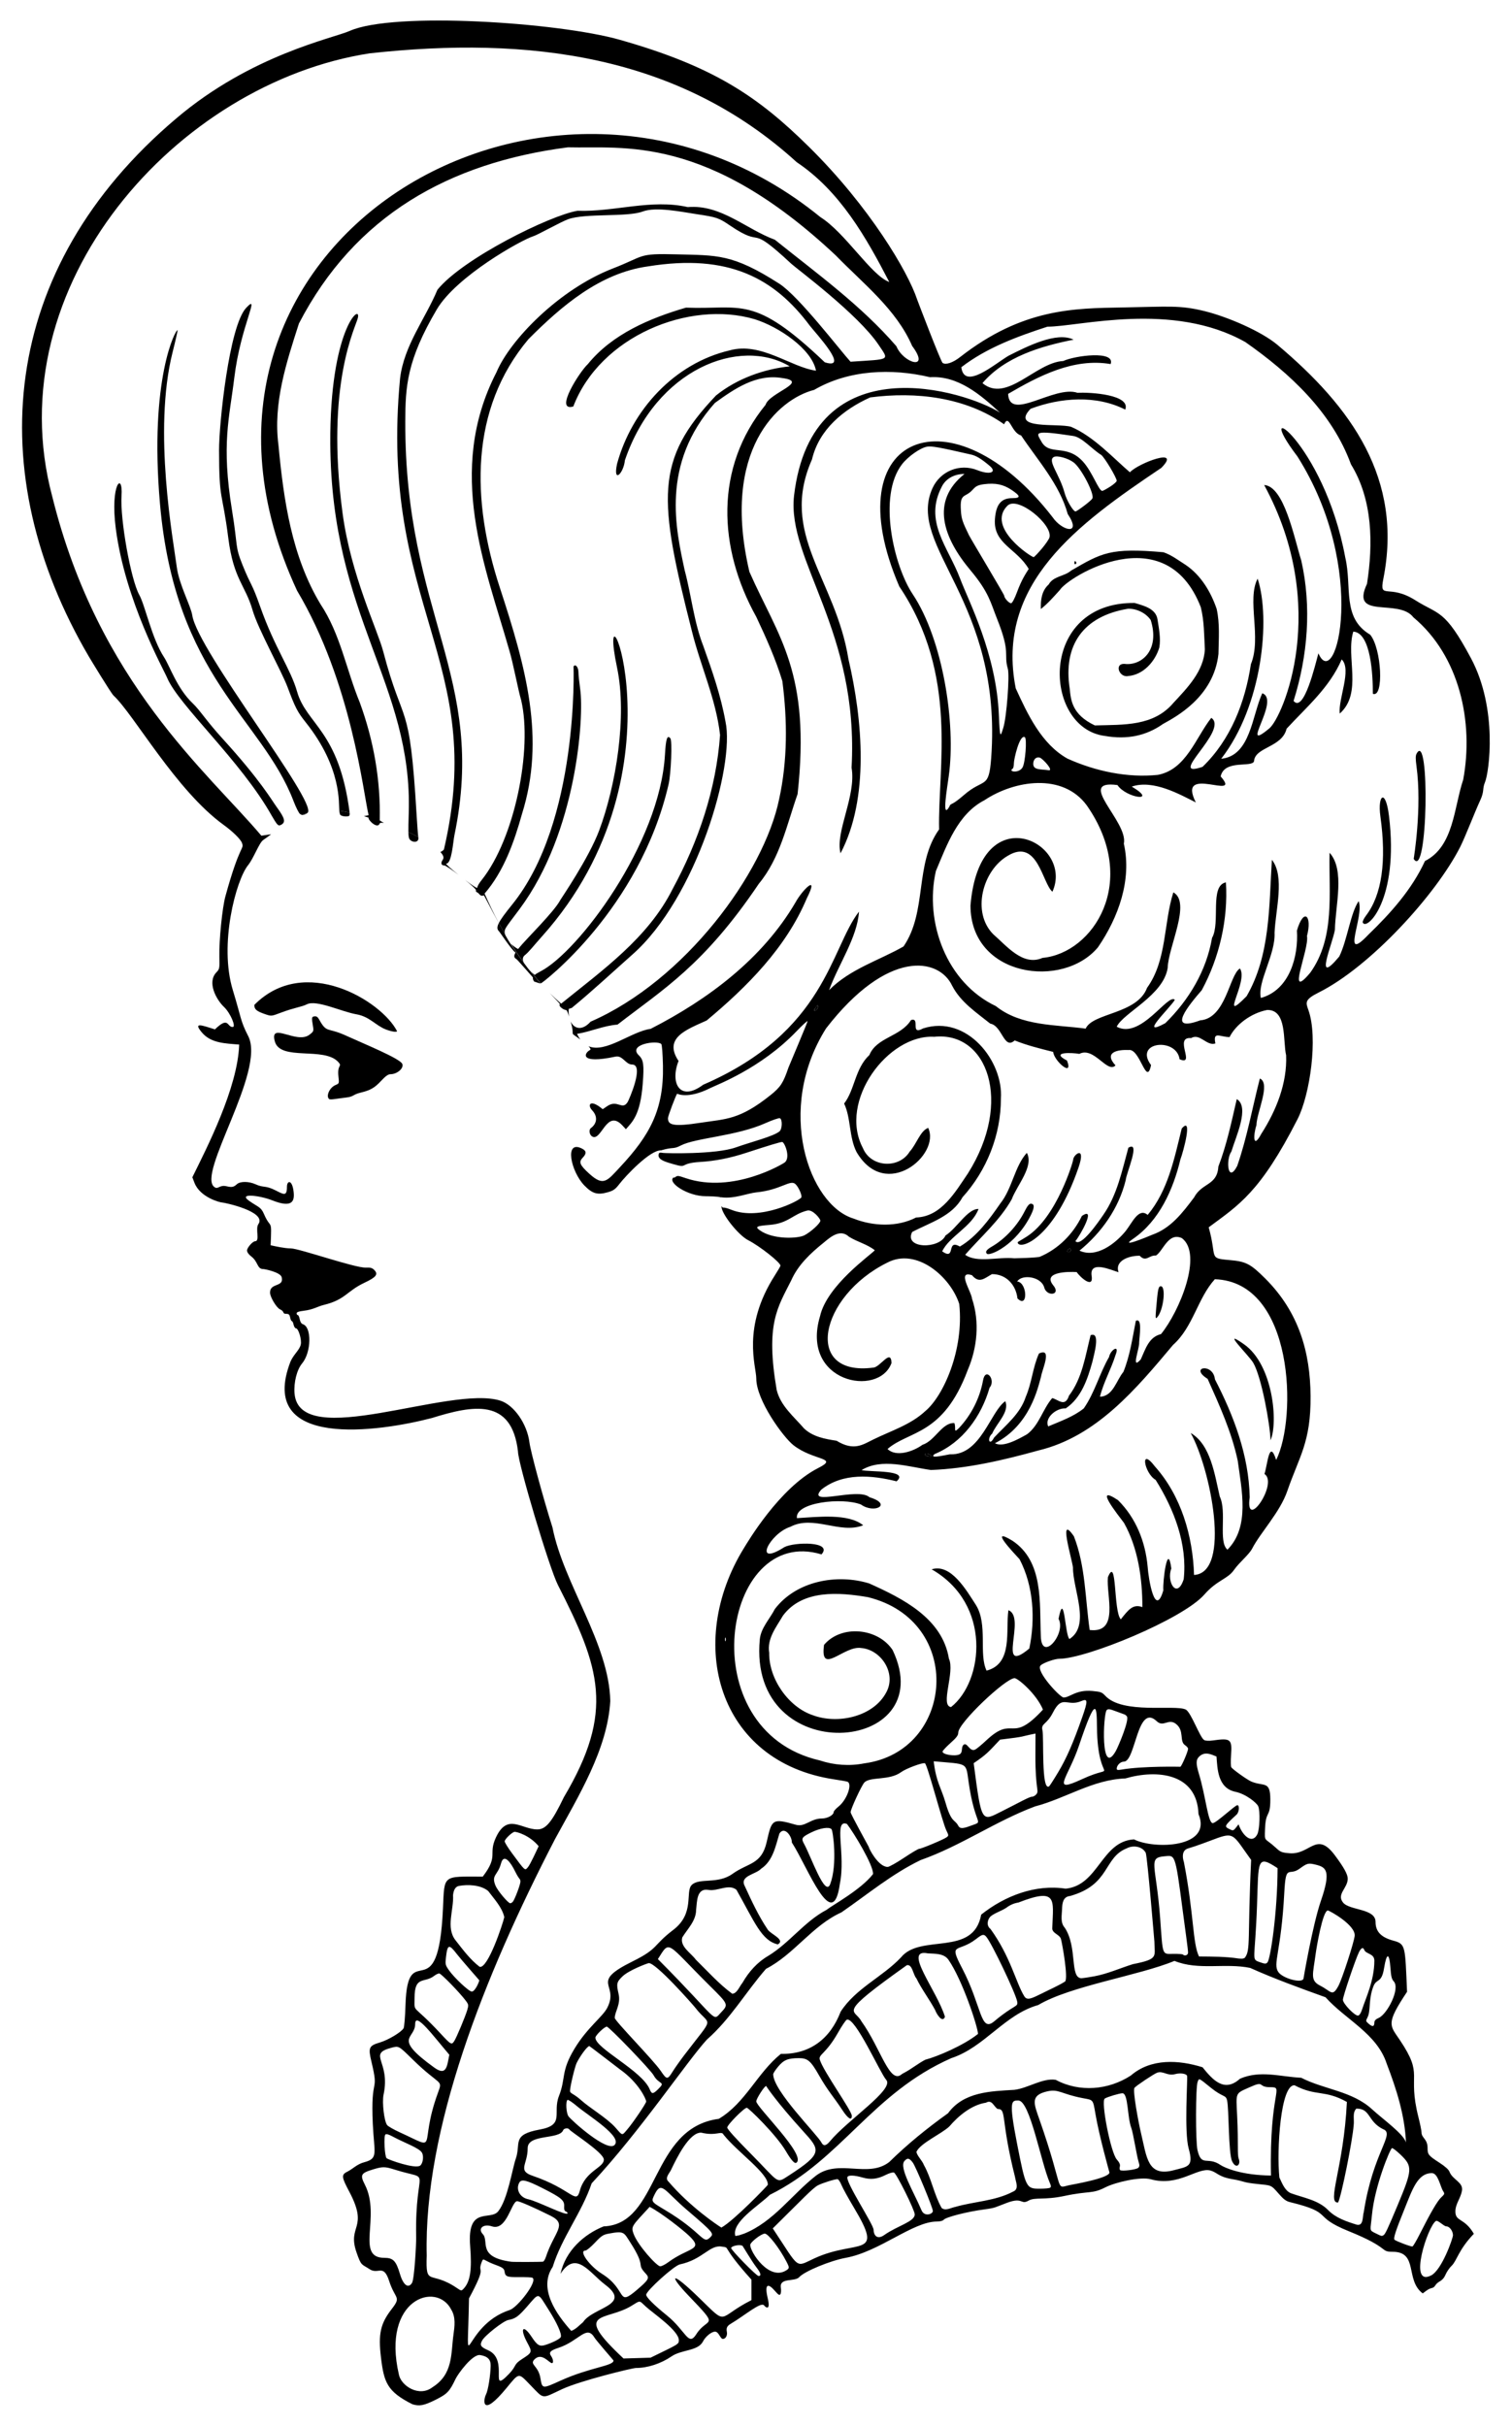 <?xml version="1.0" encoding="utf-8"?>

<!DOCTYPE svg PUBLIC "-//W3C//DTD SVG 1.1//EN" "http://www.w3.org/Graphics/SVG/1.1/DTD/svg11.dtd">
<svg version="1.1"
	 id="svg4805" xmlns:cc="http://creativecommons.org/ns#" xmlns:dc="http://purl.org/dc/elements/1.1/" xmlns:rdf="http://www.w3.org/1999/02/22-rdf-syntax-ns#" xmlns:svg="http://www.w3.org/2000/svg"
	 xmlns="http://www.w3.org/2000/svg" xmlns:xlink="http://www.w3.org/1999/xlink" x="0px" y="0px" viewBox="0 0 1014.992 1627.738"
	 enable-background="new 0 0 1014.992 1627.738" xml:space="preserve">
<g>
	<path d="M987.478,441.668c-17.798-33.327-21.662-28.989-37.282-38.897c-17.969-11.398-24.432,0.002-21.6-14.266
		c13.358-67.291-21.373-115.307-71.006-157.093c-10.864-9.147-33.605-18.876-48.854-22.649c-16.765-4.148-24.305-3.024-55.037-2.488
		c-32.776,0.572-67.245,0.572-109.131,33.237c-4.938,3.851-9.524,5.41-11.781,4.006c-1.184-0.736-16.776-41.546-17.106-42.547
		c-6.119-18.569-31.925-62.257-72.544-102.367c-34.511-34.079-64.44-54.186-127.216-71.945
		c-41.15-11.64-151.526-19.026-181.11-5.939c-11.383,5.035-66.008,15.925-116.376,58.64
		C-0.927,180.254-12.474,317.555,59.697,440.585c0.592,1.01,14.738,24.404,16.526,26.065c13.678,12.71,41.839,63.585,73.912,86.799
		c6.226,4.506,11.452,9.657,12.318,12.142c1.563,4.482-1.416,0.227-11.141,35.764c-2.114,7.725-4.304,29.541-4.057,40.406
		c0.184,8.068,0.12,8.406-2.004,10.623c-6.346,6.624-0.193,18.164,5.201,23.286c4.171,3.961,8.219,13.378,5.75,13.378
		c-3.967,0-2.488-7.557-11.907,1.573c-9.027-2.809-14.738-5.051-8.824,2.024c6.088,7.283,15.589,7.385,25.088,8.177
		c-0.945,29.076-21.83,69.525-31.434,89.035l1.394,3.651c3.769,9.87,17.234,13.276,18.587,13.276c1.314,0,30.26,6.065,24.307,14.564
		c-2.098,2.995,1.184,11.419-2.107,11.419c-1.655,0-5.47,4.325-5.47,6.2c0,1.141,1.065,2.649,2.81,3.98
		c4.849,3.699,3.798,8.495,8.12,8.495c1,0,11.488,2.106,12.334,5.479c1.72,6.854-7.837,3.514-7.837,10.294
		c0,2.932,4.318,10.174,6.699,11.236c3.418,1.523,1.254,3.035,4.283,3.035c1.628,0,2.15,0.501,2.537,2.436
		c0.763,3.817,1.474,1.046,2.314,4.872c0.294,1.34,1.025,2.436,1.623,2.436c1.633,0,3.898,7.593,3.21,10.757
		c-0.834,3.834-4.693,6.476-6.927,11.531c-22.874,59.345,59.886,47.011,94.958,37.842c27.681-8.602,53.564-13.552,57.755,22.421
		c0,7.923,21.072,78.369,26.802,89.601c28.32,55.512,38.208,84.834,4.039,142.34c-8.089,16.773-12.117,21.663-17.842,21.663
		c-10.628,0-19.977-11.139-27.713,5.212c-5.575,11.785,2.058,12.067-8.916,26.455c-27.22,0-25.679-1.682-26.719,21.374
		c-3.178,70.485-23.737,17.983-25.153,64.674c-0.237,7.826-0.819,14.888-1.293,15.693c-1.565,2.66-10.204,7.84-15.912,9.54
		c-7.388,2.2-7.922,3.425-5.647,12.949c5.301,22.197-0.688,7.884,0.905,41.816c0.928,19.765,3.915,23.015-5.781,25.595
		c-5.01,1.333-7.48,4.444-11.617,6.482c-3.944,1.941-3.354,3.898,1.637,13.328c13.226,24.989-1.572,22.294,4.821,40.663
		c3.272,9.401,3.331,7.661,8.777,11.263c5.849,3.87,9.305-3.932,13.131,7.923c4.035,12.502,8.385,10.232,1.789,18.727
		c-7.664,9.87-9.189,16.74-7.264,32.728c1.987,16.501,4.086,22.745,21.127,31.265c4.698,1.415,7.752,0.834,15.299-2.912
		c8.042-3.991,9.574-5.579,13.651-14.144c1.546-3.248,11.313-16.8,16.511-15.957c4.985,0.809,7.11,2.96,7.035,7.121
		c-0.119,6.6-1.738,16.595-3.124,19.274c-1.96,3.791-3.127,16.231,13.777-4.314c8.734-10.615,7.86-10.323,16.064-1.874
		c9.493,9.777,7.203,9.17,21.252,2.65c12.324-5.719,47.183-14.209,49.618-14.209c7.82,0,16.655-2.884,23.842-7.785
		c6.807-4.641,17.752-3.464,21.104-10.008c1.708-3.334,5.693-6.567,8.096-6.567c2.542,0,3.484,4.872,5.253,4.872
		c1.847,0,3.151-2.3,2.669-4.709c-0.51-2.552,0.118-3.934,2.414-5.311c10.086-6.048,20.573-15.221,22.638-12.398
		c0.906,1.239,4.474,3.887,2.39-4.843c-2.398-10.044,0.369-10.082,4.637-5.157c2.546,2.937,3.256,3.371,3.888,2.376
		c0.425-0.67,0.555-2.587,0.289-4.261c-1.129-7.103,9.265-3.739,12.386-7.196c3.473-3.848,20.786-11.014,31.184-12.907
		c22.771-4.147,45.069-24.354,61.216-24.354c2.108,0,3.939-0.478,4.522-1.18c1.487-1.791,15.784-5.434,27.31-6.958
		c7.868-1.04,6.968-1.372,15.349-4.476c10.727-3.973,8.937,1.686,14.372-1.433c4.212-2.418,10.49-0.227,23.904-3.087
		c17.283-3.685,18.429-1.125,27.685-5.841c6.518-3.321,23.411-7.319,30.416-5.368c18.747,5.219,31.397-8.354,40.14-5.844
		c4.48,1.286,5.215,4.139,14.197,5.692c9.955,1.72,6.344,2.183,17.317,3.321c9.413,0.976,8.96,0.488,14.223,6.54
		c3.242,3.728,4.924,4.975,7.58,5.625c30.252,7.394,13.852,9.167,39.39,19.484c28.305,11.434,20.623,13.83,29.523,13.83
		c17.465,0.012,8.148,18.951,20.155,27.915l2.407-1.78c3.739-2.764,4.307-0.919,6.119-3.684c2.129-3.249,4.602-2.076,6.842-7.224
		c0.827-1.901,2.642-4.529,4.033-5.841c3.549-3.347,4.479-10.584,14.922-21.459c-6.411-10.977-12.393-7.895-12.393-14.972
		c0-5.109,3.482-8.754,4.407-13.838c1.068-5.869-6.344-7.357-8.393-12.872c-0.516-1.388-2.986-3.596-6.737-6.02
		c-7.394-4.779-7.952-5.474-7.952-9.892c0-6.127-4.06-6.616-4.06-10.433c0-1.113-0.919-5.647-2.041-10.076
		c-7.696-30.361,3.941-27.405-12.528-51.922c-6.728-10.016-9.615-10.57,4.859-32.341c-1.34-30.6-0.824-32.049-9.074-34.269
		c-8.385-2.257-12.07-6.105-12.07-12.606c0-9.184-17.548-7.564-21.87-13.059c-4.43-5.632,3.195-9.59,3.195-15.978
		c0-2.865-2.642-7.641-8.719-15.761c-12.34-16.489-16.414-0.11-30.392-1.282c-5.183-0.434-5.985-0.756-9.136-3.66
		c-7.794-7.184-7.596-3.468-7.276-12.536c0.459-12.991,3.556-7.058,3.556-19.856c0-12.839-4.264-8.552-12.653-12.001
		c-2.683-1.103-12.509-8.083-13.555-9.63c-0.347-0.513-0.41-4.222-0.14-8.241c0.72-10.703-0.212-11.441-12.305-9.737
		c-2.463,0.347-4.775,0.246-5.7-0.249c-2.901-1.553-8.87-18.83-12.485-20.525c-7.386-3.465-42.233,3.384-53.996-9.247
		c-2.204-2.367-3.031-2.669-8.7-3.18c-11.003-0.991-14.962,4.37-19.229,4.37c-2.399,0-19.081-17.946-15.429-21.517
		c1.791-1.752,9.437-4.466,12.58-4.466c17.862,0,82.803-26.484,97.359-43.118c8.502-9.716,15.521-10.243,19.833-16.431
		c3.618-5.193,10.071-10.193,12.25-14.402c5.631-10.881,18.643-24.283,23.58-38.632c7.969-23.164,15.866-32.605,15.608-63.774
		c-0.24-29.058-7.661-56.028-30.389-78.716c-9.966-9.949-13.006-11.51-24.237-12.45c-14.234-1.192-7.986-1.534-13.764-21.942
		c19.987-14.838,34.507-23.246,59.673-72.626c8.343-16.37,13.831-54.539,7.296-73.062c-1.796-5.088-2.866-6.986,6.88-11.855
		c34.56-17.265,78.683-65.551,94.968-97.635c3.41-6.719,10.084-24.092,13.347-31.04c3.098-6.598,1.369-7.765,3.343-12.488
		C999.564,518.334,1005.656,475.704,987.478,441.668z M345.493,1229.006c1.68,0,10.054,2.367,16.096,9.641
		c-1.152,2.451-5.647,12.33-7.201,14.109h0c-2.1,2.405-1.638,2.813-10.786-9.541c-2.646-3.573-4.812-7.097-4.814-7.833
		C338.783,1233.915,343.945,1229.006,345.493,1229.006z M336.308,1250.265c1.974-7.332,6.657-0.474,9.513,5.349
		c2.995,6.104,3.518,4.546,3.518,6.871c0,1.869-3.739,11.774-5.063,13.413h0c-0.451,0.558-1.253,1.015-1.784,1.015
		c-1.396,0-8.448-8.414-9.835-11.735C329.571,1257.789,334.098,1258.474,336.308,1250.265z M304.125,1271.498
		c0.272-2.479,1.028-5.452,3.709-6.147c6.235-1.181,14.859-0.796,19.891,3.357c3.981,5.339,9.384,10.986,10.797,17.541v0v0l0,0
		c-0.956,4.489-11.031,34.831-16.553,33.315c-6.452-4.928-11.283-11.576-16.261-17.904
		C299.184,1293.238,304.707,1281.371,304.125,1271.498z M299.354,1313.314c1.015-8.971,2.017-9.251,7.489-2.096
		c2.246,2.936,14.889,17.344,14.889,17.362c0,1-2.813,7.606-5.023,7.606c-1.917,0-11.929-9.387-15.46-14.495
		C298.978,1318.407,298.845,1317.817,299.354,1313.314z M291.501,1325.605c1.118-0.879,2.622-1.593,3.343-1.593
		c1.273,0.005,14.078,13.172,17.937,18.444c1.779,2.431,1.842,2.862,0.886,6.09c-1.289,4.35-7.119,18.284-8.673,20.728v0
		c-1.801,2.831-2.166,2.709-9.159-4.84c-19.478-21.031-17.543-13.238-17.543-24.007
		C278.292,1325.189,284.898,1330.798,291.501,1325.605z M278.697,1357.954c0.004-8.649,12.419,8.325,22.929,20.608
		c-1.551,7.723-1.824,14.595-10.141,8.593C263.086,1366.663,278.692,1368.253,278.697,1357.954z M262.806,1373.851
		c4.938-1.302,4.739-1.413,14.268,7.933c18.47,18.115,20.3,13.1,16.999,22.072c-13.685,37.205,1.793,39.305-25.931,26.651
		c-3.796-1.733-7.489-3.842-8.208-4.687c-2.029-2.387-3.567-15.289-2.445-20.517
		C262.334,1382.715,246.301,1378.205,262.806,1373.851z M282.096,1452.907c-3.24,2.584-21.601-3.953-22.588-4.954
		c-1.314-1.332-1.999-14.879-0.802-15.873c0.623-0.517,2.155-0.118,4.577,1.192c8.553,4.628,18.593,7.92,20.129,11.29
		C284.543,1447.043,283.837,1451.519,282.096,1452.907L282.096,1452.907z M257.993,1514.819c-19.649,0-2.153-27.696-13.016-48.996
		c-3.401-6.669-2.791-7.823,5.458-10.332c6.427-1.954,7.935-1.942,14.46,0.115c26.47,8.345,13.488-4.419,14.469,45.409
		c0.087,4.443-1.18,28.097-2.796,30.652v0c-2.514,3.976-5.862,1.473-8.092-6.05C265.867,1516.814,263.93,1514.819,257.993,1514.819z
		 M304.432,1566.206c-1.832,12.697-0.037,26.579-14.117,35.429v0c-8.965,6.918-21.036-0.94-22.513-8.395
		c-11.897-50.993,25.391-62.955,35.134-43.632C306.019,1554.618,305.191,1560.684,304.432,1566.206z M311.426,1535.292
		c-1.637,1.809-1.745,1.804-4.715-0.22c-17.964-12.242-21.027-0.313-20.253-21.732c-2.113-84.232,38.021-186.66,86.137-279.492
		c15.603-28.684,35.176-60.015,37.078-92.573c-0.739-38.603-31.362-78.626-38.794-116.479
		c-6.242-19.667-14.679-50.798-15.478-57.113c-1.574-12.431-10.417-25.096-19.522-27.96c-33.928-10.672-135.012,34.35-138.164-4.916
		c-0.586-7.296,1.573-15.853,5.049-20.013c6.271-7.505,6.61-24.445,0.529-26.375c-0.977-0.31-1.758-1.548-2.088-3.309
		c-0.29-1.548-0.877-2.814-1.303-2.814c-0.426,0-0.775-0.522-0.775-1.159c0-0.806,1.423-1.328,4.669-1.712
		c6.657-0.788,9.296-2.897,13.6-3.94c14.559-3.527,15.252-9.224,27.325-14.904c7.906-3.72,9.379-5.681,6.46-8.6
		c-1.333-1.333-2.574-1.667-5.686-1.532c-7.101,0.309-44.499-12.788-50.164-12.863c-4.643-0.062-10.371-1.423-13.662-2.122
		c0.823-18.983,0.271-9.917-4.442-20.911c-2.135-4.98-3.882-4.57-10.023-8.916c-7.744-5.48,7.528-3.501,15.412-0.36
		c13.819,5.506,15.21,0.484,14.49-5.719c-0.976-8.408-4.475-7.597-4.475-3.348c0,6.628-2.114,5.239-7.625,2.444
		c-7.124-3.613-7.761-1.521-13.372-4.067c-4.618-2.096-10.417-2.12-12.647-0.053c-2.075,1.923-3.361,2.178-6.847,1.356
		c-4.863-1.147-5.548,2.213-8.022,0.653c-12.781-8.062,34.601-77.982,22.494-101.436c-5.313-10.293-4.602-12.171-10.313-30.823
		c-9.418-30.762,2.149-73.741,10.207-83.781c3.869-4.821,7.398-14.994,10.193-16.928c1.833-1.268,3.591-2.565,5.315-3.859
		c-2.183,0.333-4.367,0.668-6.554,0.968c-35.731-42.34-109.423-102.538-140.339-227.407
		C-2.876,191.373,119.378,55.537,248.249,35.773c106.896-11.711,207.33,0.906,286.556,73.02
		c29.069,19.45,46.501,50.217,62.155,80.407c-12.18-4.427-29.378-32.923-46.269-43.559
		C369.876-1.638,91.514,164.069,199.398,396.245c36.615,61.42,44.449,135.858,48.045,150.67c-1.054,0.223-2.108,0.449-3.162,0.673
		c1.038,0.311,2.084,0.629,3.162,0.979c-0.779,1.26,5.887,8.058,7.48,3.901c0.195-0.509,1.207-0.571,2.789-0.284
		c-0.991-0.658-1.929-1.257-2.789-1.76h0c0.59-27.158-4.054-53.523-13.371-79.02c-9.08-21.994-13.012-45.95-26.41-66.066
		c-19.431-32.276-24.751-70.027-28.233-106.868c-3.654-27.977,5.314-55.167,13.763-81.434
		c37.535-72.367,100.772-107.863,180.583-118.191c36.752,0.975,92.974-9.03,179.885,72.611
		c18.284,18.818,40.577,36.079,51.178,60.656c12.625,16.874-5.803,11.79-10.59,0.176c-23.723-27.435-53.402-48.831-81.564-71.438
		c-19.596-7.228-36.065-23.754-58.448-21.904c-24.56-5.595-49.213,3.338-74.019,2.459c-18.404,3.051-77.159,32.045-94.062,53.022
		c-8.194,19.571-22.385,37.27-25.059,59.329c-14.592,153.018,59.074,189.331,29.426,316.19c-0.678,0.784-1.486,1.321-2.391,1.667
		c1.859,1.975,2.616,3.738,1.688,5.06c-1.838,2.621-0.877,3.997,1.003,3.997c0.825,0,5.068,2.907,9.543,6.295
		c-4.827-3.856-9.048-7.534-8.304-7.534h0c3.744,0,4.588-14.65,5.509-19.081c22.112-106.374-33.407-147.61-32.983-277.693
		c0.075-22.992,0.901-40.775,21.139-75.046c13.152-22.272,56.824-46.68,64.886-49.149c2.815-0.862,18.318-9.565,23.234-11.355
		c11.565-4.211,39.663-1.274,50.118-5.2c9.023-3.388,26.2,0.281,36.475,1.823c13.179,1.978,14.589,2.456,21.889,7.414
		c24.412,16.58,10.82-2.624,41.356,25.8c3.592,3.344,44.807,33.777,58.66,54.457c7.198,10.745,8.186,9.446-18.869,11.291
		c-6.759-7.362-34.749-43.991-47.855-52.378c-31.471-20.139-41.636-18.941-69.017-19.665c-26.502-0.7-20.787,0.992-42.663,9.462
		c-35.985,13.934-69.049,47.915-78.151,69.662c-34.312,66.437-7.093,131.433,8.435,185.941c2.82,9.128,6.038,27.046,8.162,34.103
		c7.687,33.027-4.379,92.866-26.507,120.577c-1.735,2.173-2.726,3.802-3.035,5.21c-0.125,0.57-3.824-1.974-8.073-5.203
		c4.059,3.263,7.382,6.238,7.247,6.854c-0.325,1.481,0.93,1.066,2.039,2.436c1.031,1.273,2.063,1.616,3.171,1.001
		c0.306-0.17,4.395,8.3,10.135,18.647c0.005-0.009,0.011-0.02,0.016-0.029c-3.463-6.483-6.645-13.104-9.567-19.786l0,0
		c12.895-14.913,19.81-34.49,25.086-53.345c15.972-50.778,2.676-98.42-14.861-151.963c-19.066-58.119-20.368-119.632,19.244-166.679
		c22.185-22.26,48.02-44.403,80.241-48.818c54.282-8.789,84.943,8.076,108.638,39.821c4.112,5.265,27.259,29.997,10.018,24.528
		c-48.145-45.836-55.494-35.199-93.195-36.667c-24.29,7.1-49.457,17.725-65.859,37.901c-5.278,4.779-22.942,32.185-9.756,28.423
		c17.939-46.913,77.5-71.534,121.668-58.583c16.063,4.977,38.47,19.94,41.256,34.561c-17.056-2.382-36.892-19.445-57.866-13.648
		c-37.149,8.657-65.789,39.939-75.689,76.161c-2.882,13.565,4.393,6.518,5.266-2.4c20.928-61.332,77.047-82.978,110.66-63.025
		c-16.832,1.712-35.222,8.026-49.488,19.539c-41.288,43.39-38.786,69.212-16.224,157.991c5.769,23.435,16.265,45.793,18.937,69.842
		c-2.578,36.233-14.547,71.455-31.849,103.267c-16.391,32.817-47.157,54.534-74.816,76.93c-2.619-2.246-5.141-4.591-7.591-7.005
		c4.163,4.469,6.83,7.094,6.715,7.297c-0.494,0.871-0.077,1.599,1.034,2.499c3.901,3.159,2.835-1.07,5.159,5.895
		c-0.302-1.586-0.386-3.339-0.204-5.19l0,0l1.999-0.618c13.858-11.387,27.073-23.699,40.509-35.636
		c43.346-38.028,69.118-127.108,62.695-156.403c-3.116-17.42-8.903-34.009-14.828-50.592c-6.481-16.592-8.002-33.897-12.573-50.97
		c-5.802-27.166-16.366-71.169,20.252-112.267c13.369-9.683,27.901-19.703,45.336-16.712c18.547,2.51-8.906,9.861-11.253,17.893
		c-34.455,42.224-31.916,96.259-6.262,142.325c6.581,14.002,13.04,28.293,17.501,43.116c3.412,26.277,3.52,53.302-2.179,79.237
		c-10.186,49.527-63.196,121.609-126.533,149.224c-5.811,6.4-11.079,4.826-13.444-0.195c3.466,11.52-1.841,6.015,6.505,12.142
		c-0.788-1.075-1.527-2.324-2.207-3.778l0,0c8.841-1.337,17.874-5.53,27.192-6.193c30.625-23.719,57.923-39.711,94.89-94.536
		c14.282-17.202,18.722-39.492,25.996-60.147c8.993-81.946-12.936-105.133-32.337-149.102
		c-19.19-81.636,19.313-115.922,43.45-122.06c23.185-13.509,52.047-14.618,77.806-8.507c18.775-1.191,33.887,11.754,46.876,23.721
		c-22.427-14.225-126.032-47.219-138.178,55.796c-4.84,43.614,43.713,90.347,38.62,182.458c3.308,18.875-11.179,43.186-7.408,57.433
		c19.455-36.841,14.832-89.474,5.308-130.273c-8.674-54.091-46.749-83.569-24.469-133.975c4.706-20.057,21.088-33.514,39.085-41.603
		c30.707-4.019,63.942-0.223,89.872,18.021c3.432-7.486,4.794,5.8,11.42,7.495c11.207,16.767,25.74,32.697,31.301,52.713
		c9.727,14.546-3.742,11.546-10.172,2.135c-67.379-86.978-147.213-56.494-102.904,46.462c39.98,59.404,25.788,121.538,26.72,163.008
		c-16.684,23.362-7.74,54.921-23.86,78.523c-15.905,9.172-35.83,15.003-49.997,29.307c6.297-17.247,18.969-35.329,20.08-52.664
		c-19.165,24.702-22.222,80.471-104.565,116.135c-15.712,11.733-22.402-1.107-16.553-15.946
		c-10.436-15.575,5.483-21.071,18.865-27.15c27.193-22.656,53.171-48.712,67.176-81.857c8.785-17.416-3.104-5.621-7.603,2.728
		c-22.155,37.786-58.706,65.08-97.185,84.737c-12.919,1.71-30.087,16.552-41.7,11.659c1.186,1.217,1.739,2.196,0.97,2.573
		c-3.725,1.828-7.779,9.684,17.16,4.396c4.806-1.019,6.767,5.31,11.125,5.31c8.49,0-2.304,24.055-2.913,25.055
		c-3.693,6.068-6.814-1.869-13.789,2.864l-3.021,2.05c-8.627-7.259-10.422-2.76-7.102,0.731c3.805,4,3.46,8.756-0.868,11.974
		c-1.48,1.101-1.003,4.403,0.799,5.533c6.263,3.926,9.677-18.793,20.336-7.383l2.399,2.568c4.254-4.898,9.645-9.301,11.297-30.4
		c1.002-12.787,0.553-16.119-2.571-19.112c-7.763-7.438,12.265-10.388,15.02-7.636c0.494,0.494,0.963,6.528,1.129,14.54
		c0.611,29.523-8.82,46.649-28.806,68.03c-8.617,9.219-10.99,13.174-20.534,4.537c-6.489-5.872-7.344-7.897-4.563-10.8
		c2.698-2.816,2.601-4.58-0.337-6.099c-12.24-6.33-7.608,15.427,1.553,24.768c5.388,5.495,8.823,6.454,15.823,4.419
		c3.655-1.062,4.898-1.958,7.628-5.495c4.121-5.339,20.602-22.899,27.982-22.561c0.062-0.019,0.117-0.037,0.182-0.056l0,0
		c8.2-2.441,7.723-0.428,12.998-3.179c9.923-5.175,37.204-6.237,56.787-14.978c4.702-2.099,9.096-3.606,9.765-3.349
		c1.789,0.687,1.636,7.216-0.205,8.781c-4.053,3.445-18.806,7.038-29.309,10.785c-13.694,4.885-47.357,3.942-48.925,3.717
		c-1.613-0.231-2.734-0.613-2.998,1.232c-0.505,3.533,5.479,5.005,9.8,6.271h0c10.607,3.106,3.311-0.55,18.121-1.446
		c10.087-0.61,20.075-2.582,30.779-6.077c15.655-5.112,22.982-7.319,24.291-7.319c1.476,0,5.755,10.008,1.896,13.594
		c-1,0.929-34.832,21.336-66.556,10.698c-5.508-1.847-5.531-1.896-7.47-0.478c-0.228,0.167-0.502,0.14-0.795-0.024
		c-4.442,3.311,9.518,12.667,21.687,12.597c1.119-0.006,8.849,0.143,9.684,0.723c0.211-0.034,0.452-0.041,0.747-0.001v0
		c8.567,1.178,17.724-2.749,23.473-3.312c16.432-1.61,22.637-8.733,26.153-5.609c2.128,1.891,4.627,7.458,4.037,8.994
		c-0.745,1.941-27.742,16.006-46.941,8.318c-7.06-2.827-5.179-0.279-6.605-2.519c-0.78,4.244,10.97,19.396,17.909,22.936
		c7.741,3.949,21.631,14.91,21.631,17.07c0,0.346-1.7,3.281-3.779,6.523c-22.41,34.961-12.461,61.033-12.461,69.109
		c0.001,14.771,18.254,39.548,24.912,44.777c13.529,10.626,30.897,8.154,16.701,15.34c-26.222,13.274-47.964,50.665-49.775,53.525
		c-39.639,64.002-17.653,143.696,60.516,155.375c4.01,0.599,7.937,1.295,8.729,1.546c3.66,1.162-0.139,12.08-5.781,16.614
		c-1.835,1.474-3.336,3.141-3.336,3.704c0,2.09-4.171,4.389-7.962,4.389c-7.697,0-11.233,6.001-17.545,4.178
		c-16.002-4.623-16.027-3.439-19.485,11.656c-3.493,15.248-12.345,13.72-22.968,21.331c-9.972,7.145-22.288,2.381-27.362,7.455
		c-4.496,4.496,2.245,18.977-12.337,30.082c-14.086,10.727-9.524,12.362-27.449,21.216c-29.254,14.451-8.652,14.823-16.837,30.985
		c-3.14,6.2-13.394,13.223-22.022,27.507c-9.374,15.519-5.677,19.554-10.453,31.764c-4.469,11.425,4.209,19.402-12.852,22.496
		c-19.214,3.484-12.478,9.182-16.157,19.666c-2.283,6.506-5.375,27.193-11.761,35.196c-5.305,6.648-21.032-4.021-18.834,23.408
		C316.868,1522.664,315.696,1530.573,311.426,1535.292z M739.945,329.345c-2.426,0-6.583-12.672-12.996-19.69
		c-11.191-12.244-22.45-3.441-27.926-13.504c-3.14-5.768-6.54-7.911,21.386-3.669c6.045,0.918,12.39,8.71,18.745,12.679
		c2.058,1.286,10.486,15.298,10.486,17.435c0,0.597-1.992,2.36-4.427,3.917l0,0C742.778,328.071,740.408,329.345,739.945,329.345z
		 M733.291,334.422c-0.98,1.831-10.508,8.727-11.295,8.727c-1.578,0-6.013-7.499-7.316-12.37
		c-3.349-12.524-11.781-21.75-7.267-24.166c2.268-1.214,9.594,0.802,13.362,3.677C725.898,314.196,734.863,331.484,733.291,334.422z
		 M699.42,368.028c-2.523,2.996-5.005,5.584-5.515,5.75c-1.139,0.371-32.189-19.916-17.637-34.469
		c6.837-6.836,30.425,12.57,28.256,21.213C704.24,361.654,701.943,365.031,699.42,368.028L699.42,368.028z M679.81,515.692
		c0.447-0.276,0.812-1.969,0.812-3.762c0-2.595,3.841-19.493,7.342-17.328c1.537,0.95,0.316,17.09-1.533,20.268l0,0
		C684,519.051,676.437,517.777,679.81,515.692z M678.808,404.697c-1.286,0.252-4.682-3.4-4.682-5.034
		c0-0.787-22.446-38.108-23.686-40.639c-4.231-8.635-5.001-10.904-5.348-15.758c-0.532-7.432,0.074-9.539,3.208-11.16
		c6.427-3.323,4.292-6.245,12.245-7.239c7.729-0.966,12.922,0.102,18.447,3.791c6.222,4.155,6.354,5.559,0.522,5.559
		c-7.461,0-10.913,4.185-11.629,14.101c-1.2,16.604,14.608,19.573,22.682,33.399c-1.969,3.158-4.683,7.001-7.827,15.494h0
		C681.138,401.536,679.555,404.551,678.808,404.697z M636.428,542.535c-3.888,5.283-0.771-12.904,0.484-21.971
		c4.847-35.021-3.921-91.5-24.258-121.965c-12.532-18.774-23.679-65.622-7.148-87.105c3.974-5.164,12.201-10.968,16.712-11.79
		c3.109-0.566,7.952,0.295,29.787,5.298c3.344,0.766,6.791,2.871,12.322,7.525c5.271,4.436,0.117,6.263-8.236,2.92
		c-11.797-4.72-24.974,0.606-30.176,12.196c-17.694,39.428,47.189,75.131,39.459,180.893c-1.581,21.622-4.738,12.96-18.53,25.062
		c-2.724,2.39-5.922,4.787-7.105,5.327c-1.183,0.539-2.151,1.217-2.151,1.507v0C637.588,540.722,637.066,541.668,636.428,542.535z
		 M644.519,388.213c-8.118-21.513-24.742-38.404-12.085-62.127c2.242-4.203,7.243-8.108,15.043-8.108
		c-23.166,18.395-14.184,42.991,4.073,64.736c12.407,14.777,13.544,21.914,17.704,32.295c9.494,23.687,4.339,23.41,7.284,33.628
		c1.318,4.571-0.78,32.327-2.981,39.45h0c-1.989,6.437-2.349,8.015-3.016-8.271C668.858,438.672,650.241,403.377,644.519,388.213z
		 M549.058,675.348c0.051,2.576-4.553,4.663-1.218,0.255C548.841,674.278,549.036,674.237,549.058,675.348L549.058,675.348z
		 M529.284,716.248c-3.483,10.281-5.303,13.089-11.926,18.398c-20.968,16.808-30.152,16.011-46.629,18.558v0
		c-19.051,2.944-22.329,1.577-22.329-3.048c0-1.347,5.338-15.521,6.171-16.384c0,0,6.999,3.877,22.197-3.75
		c4.311-2.164,33.929-13.125,57.856-38.05c3.881-4.043,7.26-7.147,7.51-6.898C542.375,685.316,529.459,715.732,529.284,716.248z
		 M598.45,914.508c-0.269-10.045-7.509,2.699-12.131,3.041c-47.423,6.257-36.339-47.8,9.217-70.381
		c19.714-10.455,42.618,9.557,48.402,27.707c3.254,30.811-10.655,61.806-22.854,71.914c-9.916,9.204-23.052,13.177-34.939,19.042
		l0,0c-6.608,3.146-12.768,8.075-24.553,0.794c-7.73-1.175-15.921-2.632-21.835-8.252c-6.875-7.988-15.754-15.095-18.381-25.827
		c-7.607-44.446,0.651-55.33,9.78-73.544c4.587-10.383,13.02-18.248,21.718-25.233c4.765-3.993,11.162-9.483,17.04-4.023
		c5.528,3.474,12.252,5.003,17.332,9.079c-2.804,3.22-32.083,23.562-36.758,44.207C537.141,927.497,589.875,937.864,598.45,914.508z
		 M652.516,871.333c-0.458-4.923-10.461-19.255,0-15.75c4.838,5.819,8.352,2.032,13.383-0.75c9.555-0.043,16.072,7.16,17.112,16.303
		c7.297,7.26,6.626-10.814-0.178-11.354c2.987-4.982,15.882-3.5,18.103,3.858c1.589,6.577,11.857,5.396,5.929-1.507
		c-6.982-8.888,10.202-9.025,15.917-8.682c2.314,3.566,11.606,11.682,9.99,2.358c-1.404-10.505,13.299-3.62,18.106-2.242
		c-2.766-7.894,7.362-11.221,14.197-11.062c4.228,4.573,6.368-0.591,10.901-0.132c4.884-3.094,8.233-15.855,17.411-11.689
		c14.273,10.789-1.596,49.154-14.003,64.373c-8.199,2.031-10.337,9.817-13.584,16.97c-6.88,7.807-0.781-7.4-1.104-11.281
		c0.13-3.851,2.372-17.074-2.23-14.56c-2.265,11.502-3.903,23.287-8.337,34.233c-4.772,5.728-6.929,16.455-15.737,16.647
		c2.331-9.527,7.467-18.379,10.403-27.825c3.184-7.933-3.504-3.457-4.292,1.181c-6.425,11.12-9.614,23.924-16.971,34.485
		c-6.951,5.613-15.726,8.615-23.885,12.092c-2.644-5.722,5.509-12.507,11.762-12.088c10.507-7.056,14.718-19.76,17.932-31.4
		c1.018-4.671,5.681-20.322-1.232-17.718c-3.523,13.897-5.596,28.874-14.521,40.613c-2.601,7.97-7.109,2.609-11.243,1.587
		c-6.406,7.442-8.706,18.075-16.822,24.225c-6.001,3.398-16.121,9.087-21.645,6.07c23.789-12.133,28.965-37.672,30.969-44.7
		c0.549-4.307,7.945-19.948-1.417-15.484c-4.161,9.237-4.787,19.701-8.847,29.029c-3.691,11.436-13.366,18.935-21.257,27.338
		c-3.215,6.231-4.973,0.583-1.263-2.691c2.835-6.822,11.799-14.501,8.772-21.693c-9.934,6.858-16.403,36.042-36.68,35.635
		c0,0,0,0,0,0h-0.003c0.001,0,0.002,0,0.003,0c-0.101-0.438-15.734,3.784-10.766-0.16c18.742-7.706,31.38-25.31,36.901-44.55
		c4.515-5.225-2.803-14.282-4.426-4.721c-2.202,11.891-7.881,23.061-16.159,31.855c-4.071,3.977-1.688-0.089-3.082-3.398
		c-8.247-0.447-12.974,11.93-21.373,14.59c-6.26,4.558-17.762,8.436-23.46,2.81c14.426-12.51,37.327-8.84,53.813-52.929
		C656.029,904.299,657.741,886.856,652.516,871.333z M718.785,838.788c0,0.707-0.578,1.286-1.286,1.286
		C714.593,840.074,718.785,835.878,718.785,838.788z M621.465,976.573c-1.736-1.1,0.383-1.938,2.303-0.91
		C627.943,977.897,622.852,977.452,621.465,976.573z M539.981,828.789c-4.394,2.247-21.022,2.971-29.879-3.336
		c-3.356-2.39-2.415-2.923,6.41-3.632c12.946-1.04,15.52-7.228,25.451-9.65c3.589-0.875,8.744,5.497,8.744,6.816
		C550.708,820.713,544.269,826.596,539.981,828.789z M486.69,1099.903c0-1.116,0.184-1.573,0.41-1.015
		C487.646,1100.243,486.69,1102.632,486.69,1099.903z M695.499,1203.996c-0.728,0.805-1.968,1.464-2.755,1.464
		c-1.827,0-8.664,3.972-20.406,9.855l0,0c-13.402,6.716-13.415,8.436-18.711-32.374c8.618-5.866,9.545-7.12,17.698-15.783
		c18.789-2.276,12.219-1.793,23.802-4.088l-0.066,14.496C694.953,1201.513,697.882,1201.362,695.499,1203.996z M651.752,1224.894
		c-5.711,2.137-7.378,2.111-8.58-0.135c-2.248-4.201-4.52-1.61-8.43-15.24c-2.964-10.334-6.288-13.609-7.96-27.837
		c23.12,2.091,21.532,0.359,23.409,13.683C654.538,1226.209,661.186,1221.364,651.752,1224.894z M635.246,1227.983
		c1.67,3.451,1.676,3.58,0.203,4.685c-1.926,1.444-16.868,7.707-18.386,7.707c-0.627,0-5.252,2.74-10.276,6.09h0
		c-5.025,3.349-9.924,6.087-10.887,6.087c-6.337-0.011-12.713-12.461-12.713-13.461c0-0.142-12.18-21.96-12.18-23.251
		c0-2.051,7.431-18.092,9.238-19.943c4.022-4.119,16.713-1.068,24.754-7c3.195-2.357,14.327-6.498,15.873-5.905
		C622.543,1183.632,632.556,1222.426,635.246,1227.983z M586.073,1257.332c-8.158,10.54-27.217,20.805-31.233,24.028
		c-14.893,7.847-24.821,22.167-39.129,30.861c-7.377,4.271-13.092,10.741-17.299,18.085v0c-1.915,2.214-3.652,7.275-6.883,7.321
		c-8.991-6.615-16.465-15.052-24.417-22.842c-3.237-4.503-10.84-8.741-9.098-14.953c3.622-5.857,9.181-11.023,9.283-18.436
		c0.656-5.411,0.206-14.827,8.256-13.42c6.19,1.09,13.635-4.342,18.828-0.067c12.038,21.301,16.83,34.21,27.776,36.61
		c5.396-3.14-5.142-6.984-6.872-10.055c-6.124-9.101-10.771-19.147-15.347-29.097c-3.644-6.896,7.462-7.759,10.938-11.561
		c7.974-5.257,9.753-15.154,12.318-23.623c3.352-5.289,8.494,1.759,8.366,5.977c10.835,16.731,27.574,62.078,32.234,27.677
		c4.08-19.759-4.458-43.709,4.766-40.121C573.154,1229.677,586.366,1251.334,586.073,1257.332z M443.627,1389.505
		c-4.931-7.33-30.925-33.619-30.942-35.642c-0.034-4.159,4.189-9.075,2.553-16.161c-1.557-6.747-1.284-7.962,2.634-11.717
		c4.319-4.138,16.228-8.594,17.503-8.874c4.367-0.959,29.905,27.98,31.488,30.034c10.04,13.033,13.461,4.121-7.519,31.669
		c-2.721,3.573-6.131,8.382-7.578,10.687v0C448.145,1395.268,447.78,1395.681,443.627,1389.505z M413.241,1427.533
		c-5.576-6.358-17.385-13.276-23.102-18.438c-5.005-4.519-7.515-4.492-7.497-6.256c0.029-2.922,3.274-16.47,4.536-18.935
		c2.656-5.189,7.159-11.142,8.443-11.162c0.204-0.003,20.286,15.458,20.562,15.652c12.637,8.92,17.601,20.025,17.601,21.568
		c0,1.166-8.843,14.217-12.592,18.584l0,0C417.399,1432.966,418.135,1433.114,413.241,1427.533z M381.577,1419.808
		c-1.517-2.166-1.944-10.102-0.589-10.939c0.436-0.27,3.234,1.58,6.217,4.11c7.474,6.34,30.969,20.502,25.306,26.165v0
		C407.554,1444.101,383.523,1422.586,381.577,1419.808z M389.202,1469.879c-2.58,9.582-5.322-1.148-31.693-10.112
		c-10.359-3.521-3.243-7.565-3.287-18.509c-0.041-9.737,21.323-5.569,23.817-12.068c0.524-1.364,3.4-1.712,4.148-0.5
		c0.984,1.593,23.112,15.506,23.159,20.193C405.403,1454.492,392.856,1456.31,389.202,1469.879L389.202,1469.879z M354.478,1475.477
		c-5.48-1.16-8.35-6.517-5.922-11.053c1.416-2.646,4.816-1.84,15.854,3.759c12.498,6.339,14.572,8.098,14.301,12.126
		c-0.132,1.966,0.2,3.026,1.051,3.352c0.684,0.263,1.244,0.804,1.244,1.203h0C381.006,1487.323,361.09,1476.877,354.478,1475.477z
		 M366.457,1514.21c-0.552,1.675-1.432,3.106-1.956,3.181l0,0c-1.62,0.232-19.644,0.282-21.305,0.058
		c-23.175-3.115-14.578-13.728-19.104-18.546c-3.531-3.759,0.388-7.103,6.111-5.215c9.904,3.268,12.964-16.163,16.799-16.869
		c1.252-0.23,11.195,4.067,22.638,9.785C381.315,1492.439,372.041,1497.271,366.457,1514.21z M399.681,1367.102
		c0-1.554,6.008-7.351,7.657-7.388c1.493-0.033,29.416,28.967,31.44,32.652c3.606,6.566,8.568,3.921,2.884,9.43v0
		c-3.358,3.255-4.164,3.248-5.521-0.044C430.979,1389.238,399.681,1374.303,399.681,1367.102z M441.629,1314.397
		c8.403-13.212,5.017-11.649,35.076,18.135c12.07,11.959,12.413,12.308,7.547,17.423
		C477.828,1356.708,483.474,1356.404,441.629,1314.397z M544.418,1229.485c6.085-3.007,12.04-3.984,13.764-2.26
		c1,1,4.139,23.704-0.898,36.899l0,0c-3.441,9.014-12.753-18.429-17.563-27.123C537.714,1233.374,538.235,1232.54,544.418,1229.485z
		 M314.831,1542.02c12.803-23.843,5.22-15.664,8.523-24.353c0.78-2.052,0.892-2.085,3.045-0.894
		c6.398,3.538,11.801,3.666,12.26,6.98c0.513,3.707,1.434,4.077,9.93,3.99c4.384-0.045,8.356,0.156,8.827,0.447
		c3.78,2.336-10.058,19.927-15.194,21.605C309.548,1560.468,313.833,1601.55,314.831,1542.02z M356.838,1567.782
		c-5.788-8.747-8.065-5.652-2.89,3.929c3.458,6.402,3.399,6.585-3.535,11.03c-5.979,3.832-3.309,4.286-8.672,9.887v0
		c-14.052,14.677,0.339-9.422-14.002-15.764c-5.07-2.242-5.788-3.363-4.152-6.484c1.793-3.423,14.298-13.246,17.633-13.851
		c4.697-0.853,6.776-2.338,12.564-8.978c8.565-9.824,6.965-9.662,14.488,2.099c5.616,8.78,8.963,16.252,8.186,18.276
		c-0.473,1.233-5.125,3.64-10.23,5.294C362.244,1574.509,360.697,1573.613,356.838,1567.782z M376.134,1597.272L376.134,1597.272
		c-12.159,5.506-12.154,5.507-13.352-1.73c-1.418-8.568-7.57-9.008-3.97-12.608c4.921-4.92,9.878,2.526,11.701,2.526
		c1.183,0,0.875-2.708-0.539-4.726c-1.719-2.454-0.611-3.72,4.802-5.489c13.983-4.569,18.873-15.74,24.202-7.039
		c1.379,2.252,12.883,15.359,12.883,15.489C411.861,1587.428,396.34,1588.123,376.134,1597.272z M436.723,1581.807
		c-9.539,0.284-7.262,0.216-18.163,0.541c-34.911-32.657-12.058-24.835,5.073-35.167c6.508-3.925,5.145-4.074,9.983,0.424
		c4.484,4.17,22.091,15.971,22.091,22.491C455.707,1572.902,455.205,1572.776,436.723,1581.807z M507.673,1409.834
		c0-1.77,5.487-10.314,6.624-10.314c0,0,6.129,9.758,24.871,30.37c11.469,12.614,13.385,14.818-9.494,29.603
		c-8.996,5.813-5.969,5.319-25.857-14.717c-9.851-9.925-15.63-16.348-15.63-17.373c0-1.832,11.332-13.268,13.148-13.268
		c1.091,0,19.75,18.06,26.254,29.158c3.416,5.829,5.768,8.474,6.91,7.768C541.936,1446.464,507.673,1413.601,507.673,1409.834z
		 M550.311,1381.823c-1.022-3.474,4.11-3.725,12.165-17.95c2.6-4.592,5.282-8.561,5.961-8.822
		c5.604-2.15,22.48,35.942,26.466,40.346c5.754,6.358-25.882,26.852-37.829,41.298h0c-2.538,3.069-4.315,3.315-5.645,0.784
		c-2.929-5.573-32.387-34.655-32.387-45.832c0-0.646,1.517-2.973,3.372-5.172c3.79-4.495,6.56-5.618,13.87-5.626
		c5.93-0.006,7.928,1.717,13.649,11.769c5.924,10.408,9.619,14.03,15.588,23.141c3.734,5.7,6.299,7.24,6.299,3.782
		C571.819,1416.078,552.593,1389.579,550.311,1381.823z M622.865,1310.546c4.816,0.316,10.876-0.122,13.931,4.45
		c9.263,13.488,19.522,44.541,19.737,49.593c-9.734,7.79-27.508,15.278-35.379,17.309c-4.785,2.472-8.961,5.962-13.707,8.517l0,0
		c-0.616,0.351-1.239,0.689-1.87,1.012c-8.369,7.782-14.069-16.893-27.413-35.45c-4.577-8.608-17.32-3.385,30.542-37.469
		c3.77-0.943,4.228,6.389,6.462,8.821c3.595,7.407,8.661,13.939,12.551,21.17c0.814,2.425,4.924,9.231,6.622,4.573
		C628.845,1335.214,605.703,1307.088,622.865,1310.546z M712.185,1300.8c1.031,3.88,4.948,26.166,2.823,28.61
		c-4.922,3.085-10.325,5.316-15.486,7.968h0c-6.806,3.342-10.071,5.054-11.936,1.933c-5.65-9.141-9.096-26.348-22.689-45.163
		c-2.805-2.063-2.178-6.145,0.045-8.388c3.238-2.586,7.411-3.612,10.816-5.971c2.34-1.743,5.002-2.923,7.883-3.344
		c26.331-10.251,23.413-1.941,22.768,16.545C705.786,1297.156,711,1297.491,712.185,1300.8z M835.584,1313.545L835.584,1313.545
		c-1.233,0.808-2.786,0.54-4.167,0.451c-8.776-1.357-17.667-1.278-26.521-1.357c-4.354-8.708-3.374-28.497-10.154-63.333
		c-1.054-3.165-1.387-7.678,2.468-9.053c6.926-2.028,13.634-4.736,20.411-7.211c11.056-3.828,10.544-1.358,22.255,14.794
		C837.354,1300.88,839.746,1308.385,835.584,1313.545z M797.53,1310c0.015,1.751-2.194,2.595-3.466,1.323
		c-0.277-0.277-3.076-0.48-6.22-0.45c-7.992,0.075-7.16,1.812-9.038-23.844c-2.62-35.786-8.538-40.665,2.784-41.603
		c7.173-0.595,7.242-2.885,12.291,35.953C795.721,1295.537,797.509,1307.613,797.53,1310z M774.935,1302.71
		c0.029,10.032,3.202,11.601-14.473,15.08c-8.615,2.703-16.918,6.478-25.845,8.132h0c-2.871,0.508-5.749,1.016-8.652,1.307
		c-8.008-0.178-2.51-20.716-11.171-33.848c-3.142-3.465-1.992-8.334-1.838-12.542c0.08-3.794,0.593-8.319,5.274-8.757
		c27.268-7.576,22.365-25.78,38.159-32.025c4.181-2.224,10.435-1.411,12.751,3.055
		C770.288,1246.781,774.851,1301.704,774.935,1302.71z M682.829,1342.871c0.724,3.923-1.632,1.669-15.382,13.238h0
		c-9.43,7.935-8.186-9.971-21.573-35.565c-9.404-17.979-2.903-10.059,9.41-19.652c4.176-3.253,5.101-3.449,6.818-1.447
		C665.762,1303.713,681.807,1337.328,682.829,1342.871z M515.433,1465.837c-0.658,1-22.503,23.774-31.157,28.682
		c-2.425-1.407-21.103-13.951-35.472-30.791c-2.819-2.453,0.526-5.509,1.665-7.92c3.688-7.739,12.214-25.294,20.261-24.975
		c10.325,2.505,13.548-1.616,14.989,1.374C495.169,1444.004,515.872,1458.21,515.433,1465.837z M460.908,1482.478
		c18.487,15.766,18.366,16.082,15.892,18.556l0,0c-5.198,5.198-4.499-2.876-30.515-18.401c-9.445-5.636-9.286-5.431-6.7-10.644
		C444.052,1462.981,446.253,1469.979,460.908,1482.478z M462.454,1499.908c10.467,9.957,0.042,7.553-13.987,17.956h0
		c-1.957,1.451-4.326,2.639-5.265,2.639c-2.288,0-15.236-14.249-17.976-22.014c-1.712-4.852-0.846-5.16,10.868-17.869
		C444.209,1484.759,458.561,1496.205,462.454,1499.908z M433.55,1525.495c2.635,2.828,1.964,4.04-6.009,10.842h0
		c-13.718,11.704-6.071,0.079-23.394-10.752c-8.498-5.313-15.875-15.638-11.172-15.638c0.777,0,3.652-2.375,6.389-5.279
		c4.406-4.674,5.466-5.371,9.253-6.09c10.4-1.972,10.145-0.81,14.205,5.462C434.541,1522.139,426.521,1517.95,433.55,1525.495z
		 M504.425,1543.196c-23.721,11.99-15.071,17.964-35.171-1.582c-19.434-18.899-20.343-15.295-7.09-1.475
		c21.689,22.618,12.843,13.911,5.278,25.895l0,0c-5.433,8.607-6.803-2.107-19.857-12.646c-8.638-6.974-13.802-12.133-13.802-13.787
		c0-2.648,18.723-19.545,22.566-20.365c15.456-3.3,20.028-13.331,28.179-11.959c6.367,1.071-1.62-1.668,19.897,22.155V1543.196z
		 M509.197,1526.999c-1.422,0-18.756-17.725-18.395-18.809c0.512-1.536,6.266-2.543,7.705-1.348
		c0.153,0.127,6.319,10.479,8.921,13.865C509.223,1523.042,512.112,1526.999,509.197,1526.999z M527.769,1523.238L527.769,1523.238
		c-11.467,7.209-24.155-12.25-24.156-17.049c0-1.843,7.427-7.61,9.802-7.61c2.276,0,9.766,9.665,14.441,18.634
		C530.029,1521.383,530.023,1521.821,527.769,1523.238z M546.771,1515.129L546.771,1515.129
		c-13.195,6.048-9.429,7.958-28.018-20.064c19.869-19.582,26.785-27.047,30.33-28.898c2.937-1.534,11.191-4.131,13.116-4.123
		c0.601,0.002,1.794,1.737,2.652,3.857c0.857,2.12,4.611,8.945,8.343,15.167C594.024,1515.8,575.65,1501.891,546.771,1515.129z
		 M593.616,1499.501c-5.247,3.688-7.182-0.511-7.182-3.476c0-3.59-19.339-32.564-17.499-35.541c0.777-1.258,4.766-1.085,9.986,0.432
		c5.526,1.606,10.068,1.102,15.677-1.74c2.281-1.156,4.726-1.863,5.486-1.586c1.753,0.638,14.001,25.266,13.975,28.101
		C614.017,1490.602,602.595,1493.19,593.616,1499.501z M618.628,1482.949c-5.334-12.588-15.353-28.818-11.454-33.127
		c2.009-2.219,3.23-1.987,5.543,1.054c2.035,2.676,13.503,30.29,13.503,32.515C626.221,1485.518,620.556,1487.498,618.628,1482.949z
		 M680.017,1470.413c-12.02,6.351-25.975,6.526-38.822,10.259c-2.81,0.529-6.607,2.875-9.106,0.653
		c-5.139-9.072-6.768-19.667-11.882-28.768c-1.212-3.174-4.158-5.542-5.059-8.737c2.382-5.814,16.867-12.143,22.137-17.149
		c6.007-7.06,15.011-14.534,24.577-15.938c4.172-2.366,5.096,2.559,7.864,4.225c6.215,0.006,1.708,6.205,11.657,45.654
		C681.858,1463.865,684.34,1468.759,680.017,1470.413z M704.868,1467.795L704.868,1467.795c-0.56,0.346-3.55,0.638-6.644,0.647
		c-9.405,0.03-9.622-0.396-15.505-30.354c-5.73-29.178-3.65-28.825,0.881-28.825c7.816,0,15.128,41.395,21.087,55.137
		C705.638,1466.589,705.675,1467.296,704.868,1467.795z M717.606,1466.114L717.606,1466.114c-9.643,2.228-2.847,4.349-19.832-44.064
		c-3.771-10.749-6.275-16.247,5.105-18.893c7.927-1.843,9.278,1.727,24.025,4.526c7.045,1.337,6.745,0.55,8.479,10.711
		c2.535,14.852,9.384,39.156,9.384,39.156C744.768,1461.457,719.211,1465.743,717.606,1466.114z M764.098,1454.427L764.098,1454.427
		c-1.26,1.26-11.255,2.481-12.211,1.492c-0.327-0.338-0.39-1.429-0.14-2.424c0.323-1.287-0.277-2.642-2.078-4.693
		c-4.082-4.649-10.806-39.078-8.041-40.848c1.732-1.108,9.84-3.537,11.852-3.55c3.939-0.026,3.223,16.095,5.943,23.23
		c1.275,3.343,3.671,18.958,4.947,22.921C765.065,1452.708,765.008,1453.517,764.098,1454.427z M787.966,1456.023L787.966,1456.023
		c-17.731,4.723-18.135-8.72-22.006-24.837c-1.612-6.712-5.773-28.654-4.372-30.458c1.042-1.342,12.868-9.234,15.121-10.091
		c3.99-1.517,6.955,2.344,12.072,0.932c3.574-0.987,7.801-0.333,8.113,1.254c0.437,2.221-2.06,37.574,1.074,48.744
		C801.444,1453.957,797.34,1453.526,787.966,1456.023z M853.205,1459.605c-19.82-0.222-31.022-5.129-34.006-7.144
		c-8.752-5.91-12.652,1.667-15.339-9.907c-1.345-5.795-1.273-42.366,0.09-45.763c1.062-2.646,0.429-2.925,8.937,3.947
		c8.119,6.558,9.85,4.591,10.794,8.231c1.403,5.417,0.819,35.638,3.442,41.096c2.684,5.584,5.896,2.181,4.492-1.511
		c-1.202-3.161-0.16-9.037-1.134-29.141c-0.776-16.015-1.378-14.647,8.379-19.042c10.669-4.807,4.983-0.039,13.723-0.039
		C862.553,1400.332,851.976,1401.861,853.205,1459.605z M910.863,1492.608c-6.895-2.126-14.113-4.499-19.284-9.807
		c-6.718-6.833-16.531-8.214-25.146-11.382c-4.068-1.819-5.793-6.758-7.602-10.503c-1.881-18.398,0.779-62.616,10.196-61.861
		c14.567,7.666,20.116,2.777,35.128,11.178c-2.141,44.195-13.856,67.957-5.922,67.47c2.2-3.983,9.767-41.876,10.466-51.776
		c0.555-3.644-1.018-8.406,1.781-11.217c9.682-0.113,7.431,8.48,17.839,13.726c8.646,3.1-6.49,14.717-12.837,55.732h0
		C914.538,1486.853,915.513,1493.58,910.863,1492.608z M975.367,1499.685c0,1.909-7.43,23.192-14.617,26.909h0
		c-15.791,8.165-2.257-33.137,3.163-36.486c1.349-0.834,5.297,3.6,7.051,3.6C973.061,1493.708,975.367,1496.837,975.367,1499.685z
		 M961.212,1457.981c4.162,0,5.664,9.18,7.521,12.047c1.157,1.787,1.084,2.033-1.258,4.221c-2.539,2.373-7.175,10.305-14.427,24.687
		c-2.238,4.439-4.435,8.157-4.882,8.263c-0.974,0.231-11.072-3.571-12.066-4.543c-0.861-0.842,0.864-6.17,6.445-19.91
		C947.946,1469.451,951.405,1457.981,961.212,1457.981z M938.222,1479.499c-6.492,15.525-8.288,19.366-9.377,20.058v0
		c-1.306,0.83-1.26,0.84-5.444-1.214c-4.569-2.243-3.44-1.546-2.417-12.349c1.829-19.318,12.172-44.308,13.421-44.787
		c0.47-0.181,3.089,1.816,5.818,4.438C948.328,1453.43,948.197,1455.646,938.222,1479.499z M943.819,1437.407
		c-1.692-5.84-15.36-15.457-22.713-22.208c-13.345-12.315-32.249-13.297-47.613-21.192c-14.084-0.68-27.466-5.26-41.102,0.641
		c-10.539,9.486-18.187,0.926-25.154-7.693c-15.957-4.987-34.612-6.087-48.104,5.547c-15.031,9.769-34.486,11.466-50.456,2.877
		c-8.96-1.307-18.477,5.592-27.742,6.732c-16.073,0.94-34.035,1.335-44.538,15.704c-13.962,9.976-27.213,20.719-39.494,32.759
		c-14.293,11.035-34.026-2.431-49.207,9.158c-16.2,12.672-28.413,30.885-48.16,38.854v0c-4.095,1.373-2.765,1.021-5.902,1.568
		c-2.716-9.272,15.519-20.164,23.178-27.637c48.212-23.776,68.491-68.155,121.764-91.663c22.313-7.268,35.698-29.275,58.385-35.652
		c21.617-12.869,67.747-19.752,91.441-29.605c16.15,6.586,33.999,1.225,50.826,4.709c16.408,7.359,33.619,13.581,50.605,19.702
		c13.395,14.985,34.47,24.343,41.028,44.488C937.401,1401.562,942.997,1419.002,943.819,1437.407z M929.121,1320.453
		c1.703-10.56,3.531-10.564,4.276-0.01c0.39,5.52,0.856,7.429,2.152,8.809c4.662,4.963-4.361,22.01-9.915,24.537
		c-1.772,0.806-3.045,1.654-3.045,3.211c0,2.701-1.233,2.992-3.697,0.872c-2.142-1.843-2.161-1.941-0.871-4.437
		c2.237-4.325,0.492-11.815,3.893-20.668C924.133,1326.991,927.414,1331.035,929.121,1320.453z M915.813,1308.208
		c1.126,2.933,6.776,2.306,6.776,7.231c0,13.393-5.911,25.441-8.304,32.927h0c-0.705,2.206-1.726,3.762-2.576,3.927
		c-2.107,0.409-10.232-8.021-10.232-10.616c0-2.25,8.657-27.829,10.861-32.09C913.816,1306.73,915.057,1306.237,915.813,1308.208z
		 M909.374,1298.836c-0.511,4.577-8.417,28.881-10.898,33.503v0c-4.156,7.74-4.74,3.681-12.255-0.134
		c-6.963-3.536-4.844-7.488-3.026-21.362c0.469-3.577,4.66-29.058,8.188-29.058C892.382,1281.784,910.182,1291.596,909.374,1298.836
		z M862.119,1270.011c1.054-20.191,2.888-10.88,10.211-16.222c5.213-3.803,5.894-3.973,10.947-2.74
		c6.924,1.69,10.432,3.953,3.482,24.101c-5.694,16.506-11.772,52.481-11.772,52.481v0c-1.211,3.155-13.84-0.242-16.843-4.53
		C854.214,1317.49,860.037,1309.875,862.119,1270.011z M857.631,1253.388c-0.12,30.054-4.765,60.56-6.725,63.107h0
		c-0.935,1.215-1.757,1.201-5.324-0.09c-5.853-2.119-3.071-0.662-1.752-38.24C844.883,1248.167,843.615,1244.112,857.631,1253.388z
		 M804.833,1178.685c3.911-3.911,8.125-1.667,11.794-0.207c0.631,7.62,0.559,21.153,12.683,23.669
		c7.119,1.478,14.275,7.418,15.291,9.643c1.435,3.144,1.058,15.578-0.571,18.84h0c-3.474,6.954-9.921,1.018-12.597-6.658
		c-3.471,4.353-3.221,4.612-5.87,3.322c-3.935-1.916-3.868-2.061,4.551-9.859c1.73-1.602,2.11-6.293,0.51-6.293
		c-1.628,0-14.576,12.422-16.639,12.025c-3.17-0.61-4.559-17.902-9.179-33.136C802.796,1183.402,802.802,1180.716,804.833,1178.685z
		 M804.534,1217.087c9.603,22.814-29.916,23.776-43.298,16.982c-21.984,1.289-23.722,30.895-45.888,33.073
		c-20.343-3.117-40.934,4.882-56.695,17.414c-5.141,28.585-40.664,12.465-53.82,28.682c-12.408,13.171-30.317,20.655-40.502,36.423
		c-7.043,18.337-20.716,28.69-40.143,28.327c-15.787,12.672-23.709,32.867-41.646,43.57c-46.387,6.106-39.514,70.691-77.333,72.164
		c-13.103,5.268-25.565,16.234-28.966,31.837c10.463-16.288,19.372-0.753,29.954,7.233c18.387,13.84-8.28,15.141-14.77,25.161l0,0
		c-2.535,2.093-4.754,4.734-7.955,5.881c-9.898-11.024-22.298-28.409-12.456-42.948c6.15-19.819,19.528-36.379,26.159-56.047
		c32.473-34.756,64.192-82.125,77.401-96.49c15.692-13.72,26.155-31.976,39.63-47.416c18.99-9.776,30.946-28.997,50.627-37.884
		c17.486-12.063,33.908-25.813,53.19-35.103c26.794-9.395,50.273-26.081,76.773-35.991c20.634-5.384,38.741-18.009,60.619-18.764
		C776.756,1186.977,803.58,1189.642,804.534,1217.087z M776.498,1154.787c4.514,4.292,7.74-2.027,12.745,1.683
		c6.111,4.531,2.223,11.752,6.273,14.406c1.116,0.732,2.03,1.807,2.03,2.389c0,1.718-4.15,11.436-5.161,12.087
		c0,0-25.212-0.592-39.7,1.927c-2.328,0.405-3.045,0.26-3.045-0.614c0-2.286,2.494-4.753,4.805-4.753
		C762.382,1181.912,763.382,1142.317,776.498,1154.787z M742.901,1147.357c0.965-0.965,1.908-0.836,6.467,0.88
		c6.531,2.458,5.586,1.755,7.006,3.175c2.131,2.131-5.8,20.635-7.322,23.331h0C738.637,1193.188,740.587,1149.67,742.901,1147.357z
		 M736.379,1158.771c0.466,41.411,15.582,23.072-10.062,34.921l0,0c-21.542,9.953-9.329-0.688-1.932-22.742
		C736.12,1135.967,736.225,1145.054,736.379,1158.771z M706.844,1148.954c6.297-12.418,9.472-3.581,19.082-7.691
		c4.357-1.864,4.441-0.182,0.547,10.891c-6.146,17.476-10.559,27.563-16.125,36.858h0c-2.995,5.001-5.751,9.282-6.126,9.513
		c-5.347,3.305-3.362-33.191-4.421-37.559C698.616,1156.079,702.549,1157.425,706.844,1148.954z M700.135,1147.006
		c-21.909,23.768-19.262,3.018-38,20.606c-3.006,2.821-6.34,5.59-7.409,6.152c-3.803,2-5.424-5.192-7.876-3.156
		c-1.893,1.571-0.218,5.069-2.713,6.404l0,0c-2.888,1.545-11.42,0.184-11.42-1.822c0-0.545,2.375-3.115,5.278-5.711
		c4.166-3.725,5.277-5.209,5.277-7.042c0-6.481,31.75-36.461,37.787-36.531C683.216,1125.881,695.66,1136.296,700.135,1147.006z
		 M815.515,858.257c53.278,1.782,55.263,93.241,41.168,121.25c-4.652-14.391-5.71,2.718-7.844,9.41
		c9.53,6.243-13.242,39.226-9.924,15.581c-0.6-28.026-10.616-54.457-23.33-79.062c-1.201-11.352-17.642-8.273-4.91-0.323
		c7.961,17.791,16.166,35.74,20.214,54.948c2.562,19.266,8.317,44.333-6.906,59.643c-6.341-5.256-0.234-25.28-5.156-35.65
		c-3.454-14.734-6.055-34.815-19.531-42.638c13.373,23.989,27.463,93.799,2.255,95.252c-0.798-26.084-8.634-53.079-26.274-72.816
		c-10.44-13.668-7.087,4.69,0.489,9.025c12.319,19.646,21.429,43.032,18.848,66.622c-4.487,13.887-11.743,1.743-8.315-7.15
		c-2.412-18.507-5.888,8.621-5.354,14.614c-5.62,19.252-10.033-8.087-10.528-15.731c-1.518-16.848-7.818-32.747-19.919-44.764
		c-17.006-11.288-0.034,9.852,4.043,15.279c9.431,16.849,12.351,37.427,12.323,56.492c-6.417-2.401-9.545,2.038-14.488,8.197
		c-5.06-5.428-2.416-43.508-8.661-28.227c-1.216,12.103,7.978,37.758-12.216,35.381c-3.031-20.896-2.763-42.811-10.6-62.86
		c-10.805-15.802-1.279,15.143-0.627,20.914c-0.089,14.827,12.007,38.759-2.34,47.991c-3.05-2.32-3.431-33.826-7.324-13.537
		c5.325,9.985-11.562,29.689-11.908,11.455c-0.974-22.029,2.047-49.971-19.179-63.93c-16.24-9.862,0.733,7.931,4.927,12.529
		c9.438,18.043,10.607,40.228,6.518,59.863c-22.677,18.87-1.616-21.131-14.028-25.683c-1.989,13.82,3.233,35.82-14.658,40.53
		c-5.394-11.139,0.997-31-7.161-44.065c-6.368-9.823-16.738-28.027-29.707-23.916c40.485,23.177,34.953,75.108,13.017,92.41
		c-7.585-0.902,2.789-23.483-1.44-32.501c-4.414-27.088-31.006-40.335-53.51-50.449c-21.712-6.667-48.988-1.671-63.332,17.202
		c-3.351,6.566-9.377,12.677-10.096,20.293c-8.286,87.828,122.337,77.057,89.193,7.263c-9.68-14.783-34.284-17.391-46.058-3.569
		c-2.991,21.351,13.378,0.244,24.93,2.144c13.286,1.081,23.781,16.824,16.901,29.626c-8.644,16.587-32.708,21.673-49.305,15.478
		c-16.446-5.448-29.662-24.545-29.349-41.856c-1.599-9.543,4.711-17.216,9.24-24.989c13.145-17.654,37.739-15.644,56.998-12.388
		c65.218,15.973,58.157,103.517-2.488,111.526h0c-9.889,1.947-20.225,1.197-29.776-1.974
		c-87.339-19.999-65.47-158.627,1.127-138.224c7.901-8.894-18.24-8.38-24.937-4.879c-21.667,13.85-9.69-9.348,4.031-13.637
		c15.507-8.178,33.333,5.122,48.894-1.028c-9.935-8.107-30.471-5.614-44.482-4.792c-1.496-10.598,30.398-14.079,42.948-9.16
		c9.029,6.473,21.528-0.066,5.754-4.857c-7.744-7.014-42.985,6.628-32.281-5.152c14.46-11.381,33.578-9.743,50.475-5.525
		c8.921-7.834-17.726-6.11-23.518-7.516c13.532-8.3,31.572-2.162,46.589-0.089c24.388-0.919,48.654-6.592,72.204-13.118
		c39.063-9.36,65.676-41.46,90.324-70.8C800.965,890.324,803.874,871.094,815.515,858.257z M846.697,760.71
		c-5.873,11.046-5.315,0.235-3.273-5.715c0.146-8.673,9.792-28.114,2.31-31.408c-5.016,19.446-8.569,39.592-15.199,58.651
		c-6.425,12.327-7.77-4.441-3.919-9.643c2.941-9.842,12.466-29.905,3.614-35.187c-3.518,15.228-6.729,30.618-12.36,45.28
		c-0.794,12.906-10.932,10.64-16.284,20.68c-7.777,10.365-15.695,20.691-27.972,25c-3.252,1.392-22.787,9.464-12.958,2.774
		c17.569-12.084,26.949-33.157,31.771-53.393c1.828-4.673,8.587-29.614,0.852-20.571c-4.99,20.156-9.176,41.528-22.852,57.936
		c-6.029-5.066-10.206,4.941-14.719,10.736c-7.174,8.809-19.927,18.392-31.056,13.232c14.918-12.169,26.416-28.526,31.032-47.321
		c0.435-4.867,10.246-26.811,1.78-21.724c-4.254,15.392-7.452,31.535-16.753,44.92c-3.702,5.44-15.214,21.976-18.809,17.73
		c3.126-3.58,14.416-23.754,4.357-16.871c-5.925,12.219-15.946,22.286-28.468,27.474l0,0c-5.605,0.736-11.278,0.716-16.919,0.93
		c-10.353-1.167-25.056,3.354-32.952-2.381c10.614-12.198,23.203-22.934,31.26-37.244c3.471-9.391,15.024-22.071,10.143-31.129
		c-8.24,9.021-9.763,23.893-17.819,33.959c-7.461,10.793-15.76,22.189-27.163,28.915c-9.403-5.488-2.351,9.815-11.848,3.228
		c4.634-10.072,20.03-16.536,24.384-28.458c-7.32-0.265-14.7,13.144-22.127,17.764c-4.242,9.391-28.078,8.983-22.429-2.303
		c12.011-6.354,26.817-10.489,33.758-23.258c16.329-18.013,25.827-41.842,25.819-66.201c1.784-25.051-22.783-56.617-52.288-47.112
		c-9.026,5.05-1.525-7.769-8.05-5.621c-7.064,11.275-23.015,11.454-27.95,23.469c-9.703,9.032-9.754,23.291-16.952,32.54
		c4.671,9.836,3.193,22.449,8.348,32.542c19.595,33.337,56.626,1.678,48.072-16.214c-5.327,1.945-7.799,10.899-12.381,15.886
		c-7.154,11.754-26.043,10.706-31.406-2.273c-16.765-31.576,16.925-76.584,47.881-74.727c35.535-3.846,53.022,43.452,22.616,91.613
		c-8.472,12.433-17.84,29.065-34.814,29.625c-12.743,6.579-28.823,5.917-41.963,0.728c-29.943-9.072-52.723-73.189-18.497-127.572
		c41.405-53.51,75.845-47.513,84.697-28.595c5.766,11.073,16.096,17.784,25.532,25.358c8.089,1.389,9.181,17.877,16.399,11.284
		c8.332,3.338,17.126,5.508,25.853,7.694c0.541,6.105,13.779,17.479,9.281,5.806c-11.745-6.016,3.469-5.348,8.288-4.479
		c9.861-5.095,18.751,13.412,24.266,7.744c-8.129-8.884,1.364-10.649,8.816-10.334c7.775-1.257,11.908,25.127,15.054,10.114
		c-11.791-15.743,17.053-18.772,19.154-3.936c11.136,4.852-4.28-15.344,7.771-14.176c5.831-3.547,10.465,5.596,16.255,3.587
		c-1.706-8.526,2.963-4.303,9.523-4.264c4.177-8.352,14.386-16.107,25.258-18.189c13.508-0.305,10.469,20.962,12.709,30.396
		C864.13,726.714,856.707,745.16,846.697,760.71z M982.235,523.11c-6.247,18.559-6.266,44.821-25.669,54.567
		c-8.739,19.01-22.942,34.897-37.894,49.318c-19.191,20.233-2.59-12.424-6.619-22.392c-5.494,7.953-7.559,25.966-13.011,37.132
		c-17.495,20.982-4.405-8.716-2.931-17.947c0.289-16.244,6.915-40.039-3.576-51.663c-0.623,26.909,3.889,56.977-12.94,80.427
		c-16.742,20.075-0.554-15.552-2.228-24.572c3.591-13.649-2.131-19.349-6.749-3.661c1.076,17.192-4.782,39.824-24.201,45.223
		c-2.572-10.5,9.903-29.093,9.189-43.766c0.632-15.28,7.072-37.81-1.792-48.916c-1.963,30.747-0.948,63.939-16.979,91.512
		c-19.282,19.585,1.518-10.048-4.488-18.612c-7.167,4.357-9.286,33.445-26.652,34.814c-23.507,8.629-7.149-10.765,1.067-20.281
		c11.767-21.8,17.765-47.535,16.19-72.286c-11.12,2.119-3.514,27.146-9.315,37.231c-3.78,22.102-15.493,41.637-31.366,57.223
		c-18.376,9.971,2.563-9.497,6.397-15.638c-4.45-4.819-22.826,26.746-39.03,18.027c4.422-9.388,31.392-20.985,34.224-39.478
		c0.358-14.162,15.975-43.944,3.796-50.667c-6.627,20.735-4.242,45.534-17.632,64.026c-6.65,17.821-36.517,16.695-41.226,27.398l0,0
		c-19.989-2.735-43.432-1.561-60.294-15.115c-32.969-15.649-48.076-56.078-40.258-90.619c7.355-17.35,14.57-38.216,32.589-47.502
		c20.028-13.357,52.597-18.616,68.768,3.543c35.554,51.035,4.343,99.038-29.77,102.229c-13.186,5.802-24.073-8.092-33.052-15.832
		c-14.714-14.72-7.213-42.856,9.707-52.654c20.062-12.209,23.207,18.494,29.994,24.109c14.924-33.129-48.891-64.862-55.014,9.282
		c0.124,48.029,62.137,56.271,85.634,27.918c13.626-19.957,22.828-45.101,17.326-69.423c3.138-14.899-32.96-43.226-4.289-39.35
		c5.831,8.802,27.801,11.802,9.588,1.025c14.499-4.95,32.529,5.389,43.025,10.64c-13.355-26.43,31.689-0.349,16.666-17.465
		c2.494-11.612,21.087-5.716,22.388-10.16c0.612-9.658,18.82-9.159,21.875-21.857c13.528-14.664,28.831-27.564,36.98-46.489
		c6.962,6.796-2.441,26.561-1.308,36.34c15.547-13.788,3.926-38.088,9.094-54.993c11.933,0.703,13.19,29.631,13.12,41.72
		c7.612,3.064,5.877-30.581-1.808-39.667c-19.129-11.37-12.026-31.996-16.687-51.724c-14.453-78.057-64.654-110.643-32.097-67.807
		c47.977,75.962,25.68,159.179,14.053,132.022c-2.053,7.515-9.778,40.358-16.669,31.959c9.544-30.245,12.209-63.104,5.172-94.203
		c-4.816-15.447-11.527-49.867-24.907-50.647c44.596,82.04,12.389,155.981,3.462,163.272c-21.104,17.609,7.876-19.174-4.741-23.554
		c-6.934,15.103-7.886,42.014-27.57,43.944c27.729-35.631,33.267-94.007,24.465-120.849c-7.44,14.128,2.826,39.539-4.528,57.395
		c-3.854,25.561-13.555,50.627-32.454,68.868c-25.144,8.559,18.022-24.681,5.872-32.878c-10.491,13.314-16.852,34.693-35.898,38.274
		c-20.517,2.102-41.923-2.477-60.651-10.911c-17.464-9.792-26.715-29.671-34.73-47.156c-13.86-70.084,41.552-110.205,97.713-147.896
		c14.192-14.369-15.651-3.1-21.066,2.956c-11.004-9.371-24.219-24.021-39.464-30.503c-8.876-2.65-41.148,2.191-27.198-12.107
		c20.001-7.531,43.966-9.383,63.525,0.545c3.874-10.014-23.258-11.761-32.023-11.262c-15.585-5.331-45.801,19.734-46.601,0.714
		c20.708-12.104,43.997-24.226,68.814-20c3.399-9.312-23.958-5.705-31.786-2.059c-18.54,0.918-37.921,28.433-54.257,14.845
		c15.166-17.7,39.065-24.735,61.189-29.164c-11.39-5.592-31.129,4.48-43.741,10.826c-9.424,5.609-29.654,23.358-31.633,7.68
		c16.985-13.108,37.651-20.653,57.805-27.216c20.995,0.069,83.929-17.317,132.901,10.354c29.733,20.805,58.107,47.048,70.861,81.994
		c14.663,23.863,14.907,53.337,10.767,80.19c-11.501,24.396,21.245,9.412,31.147,22.47
		C979.844,440.135,989.387,484.521,982.235,523.11z M693.614,512.5c0-2.959,1.888-4.835,4.267-4.238
		c2.061,0.517,9.723,9.014,6.085,8.506C698.465,515.999,693.614,516.723,693.614,512.5z"/>
	<path d="M232.211,694.792c-12.449-5.71-12.801-1.408-17.856-10.594c-1.049-1.907-1.89-2.506-3.248-2.313
		c-1.944,0.276-2.005,0.694-0.99,6.797c0.514,3.09,0.369,3.425-2.39,5.529c-8.66,6.606-26.909-9.133-23.254,4.443
		c3.627,13.469,33.072,3.331,42.629,13.898c2.961,3.274-0.869,1.219,0.09,9.694c0.527,4.658,0.513,4.698-1.955,5.721
		c-3.89,1.611-6.513,7.183-4.392,9.331c0.801,0.81,5.108-0.209,11.164-0.897c6.037-0.685,4.27-1.928,10.173-3.362
		c6.497-1.578,9.271-3.171,13.578-7.798c3.012-3.237,4.813-4.53,6.309-4.53c4.496,0,9.116-3.967,8.002-6.871
		C268.671,710.193,244.157,700.271,232.211,694.792z"/>
	<polygon points="220.845,737.3 220.845,737.3 220.845,737.3 	"/>
	<path d="M205.969,673.821c6.478-3.282,23.324,4.973,33.304,6.689c8.823,1.517,13.001,7.601,19.75,10.169l0,0
		c3.93,1.495,7.495,2.02,7.495,1.103c-10.528-20.386-62.066-51.697-95.8-17.572c-0.014,3.007,1.494,4.268,7.552,6.311
		c3.859,1.302,3.993,1.288,10.15-1.05C197.657,675.964,202.414,675.622,205.969,673.821z"/>
	<path d="M334.859,619.309c-0.005,0.009-0.011,0.02-0.016,0.029C336.686,622.661,336.313,622.032,334.859,619.309z"/>
	<path d="M448.805,526.248c1.673-7.237,2.537-29.265,1.218-30.855c-2.115-2.548-3.024,0.143-3.629,10.759
		c-3.417,59.984-58.214,132.463-83.531,145.545c-1.783,0.921-3.043,1.669-3.882,2.385c-0.643-0.509-1.421-1.159-2.236-1.901
		c2.223,2.739,4.373,5.268,6.382,7.559C364.132,659.57,429.442,610.013,448.805,526.248z"/>
	<path d="M338.944,626.531c-0.619-3.442,0.049-3.446,9.938-16.752c38.403-51.669,43.22-128.664,40.624-147.22
		c-0.651-4.655-1.193-9.815-1.193-11.469c0-3.468-2.055-5.93-3.299-3.958c0,0,3.774,104.196-41.258,159.831
		c-4.741,5.857-7.561,9.68-8.899,12.346C336.096,621.625,337.616,624.271,338.944,626.531z"/>
	<path d="M351.327,645.245c-0.611-1.668-0.48-3.234,1.006-4.408c2.811-2.22,6.184-6.67,11.291-12.357
		c101.437-112.942,34.868-255.437,50.596-180.587c6.932,32.987-0.842,79.442-11.977,109.21c-7.01,18.741-25.557,45.68-26.084,46.688
		c-4.268,8.167-23.058,26.221-28.368,32.91c-1.199-0.563-3.064-1.821-4.784-3.492C345.523,637.189,347.933,640.719,351.327,645.245z
		"/>
	<path d="M334.901,624.75c0.877,0.877,8.229,12.211,11.165,14.387c-1.377,2.333-0.977,3.426,0.634,4.364
		c0.647,0.377,8.277,9.233,11.063,12.306c-0.192,0.801,0.097,1.662,0.787,2.715c2.452,0.837,3.527,1.232,4.259,1.239
		c-11.68-12.908-23.46-31.184-23.841-33.086c-0.991-1.709-1.673-2.917-4.126-7.338C333.507,622.014,333.673,623.521,334.901,624.75z
		"/>
	<path d="M363.128,659.74c-6.052-6.9-3.728-4.682-8.13-9.253c2.497,3.183,5.1,6.277,7.811,9.274
		C362.921,659.763,363.028,659.757,363.128,659.74z"/>
	<path d="M342.734,632.94c2.844,4.561,5.857,9.011,9.046,13.324c-0.179-0.343-0.33-0.683-0.454-1.02
		C347.076,639.576,342.734,632.94,342.734,632.94z"/>
	<path d="M338.968,626.676c-0.01-0.048-0.015-0.097-0.024-0.145C335.437,620.563,334.766,619.425,338.968,626.676z"/>
	<path d="M257.274,437.16c-3.893-14.832-21.719-51.193-27.304-92.793c-11.727-87.36,9.118-125.321,10.311-131.286
		c1.972-9.862-18.992,8.592-18.557,84.598c0.669,116.892,55.352,160.922,52.659,247.905c-0.192,6.204-0.283,10.122-0.231,12.678
		c2.214,1.032,4.457,2.145,6.637,3.301c-0.205-1.064-0.721-7.874-1.194-15.828C274.941,467.466,270.902,489.079,257.274,437.16z"/>
	<path d="M275.196,563.36L275.196,563.36c1.922,2.123,6.345,2.113,5.593-1.797c-2.179-1.156-4.423-2.268-6.637-3.301
		C274.221,561.629,274.536,562.631,275.196,563.36z"/>
	<path d="M149.607,495.799c-11.471-12.588-15.177-19.099-20.277-23.953c-10.532-10.025-15.44-25.179-19.194-30.884
		c-8.219-12.494-12.668-34.71-16.649-41.864c-5.669-10.187-12.94-50.772-11.903-66.439c1.098-16.583-7.77-8.206-3.86,21.908
		c6.321,48.684,32.157,94.63,34.438,100.107c7.692,18.467,49.634,55.812,70.299,92.684c1.251,2.233,2.819,4.687,3.483,5.455l0,0
		c0.93,1.074,1.568,1.202,2.775,0.556c3.193-1.709,2.566-4.295-2.84-11.714C182.343,536.805,174.983,523.646,149.607,495.799z"/>
	<path d="M199.437,464.035c-4.334-15.254-14.929-29.105-24.774-57.034c-5.935-16.839-5.779-12.913-11.761-27.719
		c-5.388-13.337-3.058-11.866-7.154-36.944c-7.256-44.432-1.775-61.676,1.539-88.911c4.266-35.051,17.885-57.375,7.984-46.891
		c-11.491,12.169-18.253,77.907-18.229,95.511c0.047,35.072,2.121,26.871,6.213,58.966c3.536,27.725,11.449,31.543,16.276,48.312
		c3.676,12.771,19.458,40.885,23.509,51.7c5.188,13.849,6.637,16.645,12.319,23.778c24.256,30.45,21.91,54.54,22.422,59.171
		c2.186,0.271,4.491,0.661,6.913,1.166C227.634,490.058,205.709,486.111,199.437,464.035z"/>
	<path d="M228.518,546.791L228.518,546.791c0.536,0.536,2.18,0.974,3.654,0.974c2.12,0,2.834-0.21,2.524-2.626
		c-2.422-0.505-4.728-0.895-6.913-1.166C227.951,545.488,228.2,546.473,228.518,546.791z"/>
	<path d="M129.079,412.877c-1.006-6.436-8.893-20.689-10.41-32.444c-2.239-17.346-16.143-91.257-2.828-144.053
		c2.016-7.993,3.52-14.677,3.342-14.855c-1-1-19.115,32.177-11.805,116.346c10.121,116.526,68.402,144.061,89.651,199.535
		c1.666,4.351,3.642,8.267,4.39,8.704h0c0.466,0.272,0.771,0.466,1.024,0.588c1.324-0.536,2.698-1.015,4.127-1.432
		C213.164,538.094,132.799,436.675,129.079,412.877z"/>
	<path d="M206.569,545.265c-1.429,0.417-2.802,0.897-4.127,1.432C203.345,547.136,205.89,546.004,206.569,545.265z"/>
	<path d="M841.313,914.369c5.579,9.558,11.32,41.587,11.579,51.966c5.222-11.877,1.733-50.571-17.61-64.3
		C818.534,890.147,838.314,909.231,841.313,914.369z"/>
	<path d="M621.465,976.573c1.398,0.885,6.453,1.31,2.303-0.91C621.848,974.636,619.729,975.473,621.465,976.573z"/>
	<path d="M776.686,883.92c4.445-4.586,6.312-21.712,2.283-20.937c-1.399,0.269-1.79,2.338-2.88,15.253
		C775.578,884.283,775.652,884.987,776.686,883.92z"/>
	<path d="M691.915,807.595c-1.058,0-2.308,1.556-4.077,5.075c-4.826,9.598-13.155,18.557-22.033,23.7
		c-3.613,2.093-4.593,3.509-3.315,4.787h0c1.779,1.779,19.388-5.576,29.514-25.931C694.576,810.051,694.548,807.595,691.915,807.595
		z"/>
	<path d="M720.409,778.149c0,1-10.901,38.408-31.101,51.464c-5.899,3.813-6.671,3.436-5.939,4.621h0
		c2.489,4.028,24.597-4.172,40.646-50.97C729.28,767.91,720.409,774.654,720.409,778.149z"/>
	<path d="M718.785,838.788c0-2.914-4.191,1.286-1.286,1.286C718.206,840.074,718.785,839.495,718.785,838.788z"/>
	<path d="M926.643,547.765c4.208,30.111,0.963,52.594-9.591,66.452c-1.482,1.946-2.498,4.05-2.258,4.676h0
		c2.331,6.075,24.54-14.891,17.62-71.526C930.145,528.807,924.606,533.189,926.643,547.765z"/>
	<path d="M950.928,505.692c-0.713,1.332-0.727,3.402-0.058,8.323c3.836,28.219-1.873,62.198-1.873,62.198h0
		C958.501,591.593,959.974,488.788,950.928,505.692z"/>
	<path d="M795.903,378.992c-4.804-3.028-9.517-6.686-14.919-8.485c-35.699-3.141-41.378,0.4-61.931,12.301
		c-4.688,4.069-11.832,3.557-15.116,9.367c-4.676,4.137-5.445,10.542-5.23,16.422c4.726-3.676,8.694-8.295,12.728-12.717
		c5.199-8.604,70.839-49.627,94.634,11.454c2.334,9.217,2.225,18.873,2.735,28.315c-0.708,14.665-11.705,25.802-21.113,35.943
		c-13.405,15.769-33.17,14.559-52.725,15.106c-15.566-7.353-16.112-17.282-16.88-24.697c-4.528-29.079,9.009-48.557,39.029-53.557
		c5.676-0.289,12.169,2.812,15.354,7.573c6.123,19.503-5.327,30.182-16.617,29.491c-8.409-1.25-4.741,9.341,1.417,8.069
		c10.207-0.771,18.212-9.812,20.985-19.195c1.063-6.243-0.283-12.659-1.238-18.851c-1.128-7.314-9.384-9.181-15.345-10.996
		c-64.912-0.627-61.687,83.442-20.381,89.165c15.662,2.759,28.33-0.195,39.4-7.966c7.889-4.419,34.104-17.775,37.249-46.992
		c0.167-10.066,1.015-20.353-1.215-30.253C812.787,397.013,806.131,385.901,795.903,378.992z"/>
	<path d="M722.404,377.195c-0.696-1.126-1.183-0.916-1.183,0.51h0C721.221,379.4,723.022,378.195,722.404,377.195z"/>
	<path d="M547.866,677.68c0.67-0.556,1.206-1.606,1.192-2.332l0,0C549.002,672.508,544.699,680.308,547.866,677.68z"/>
</g>
</svg>
